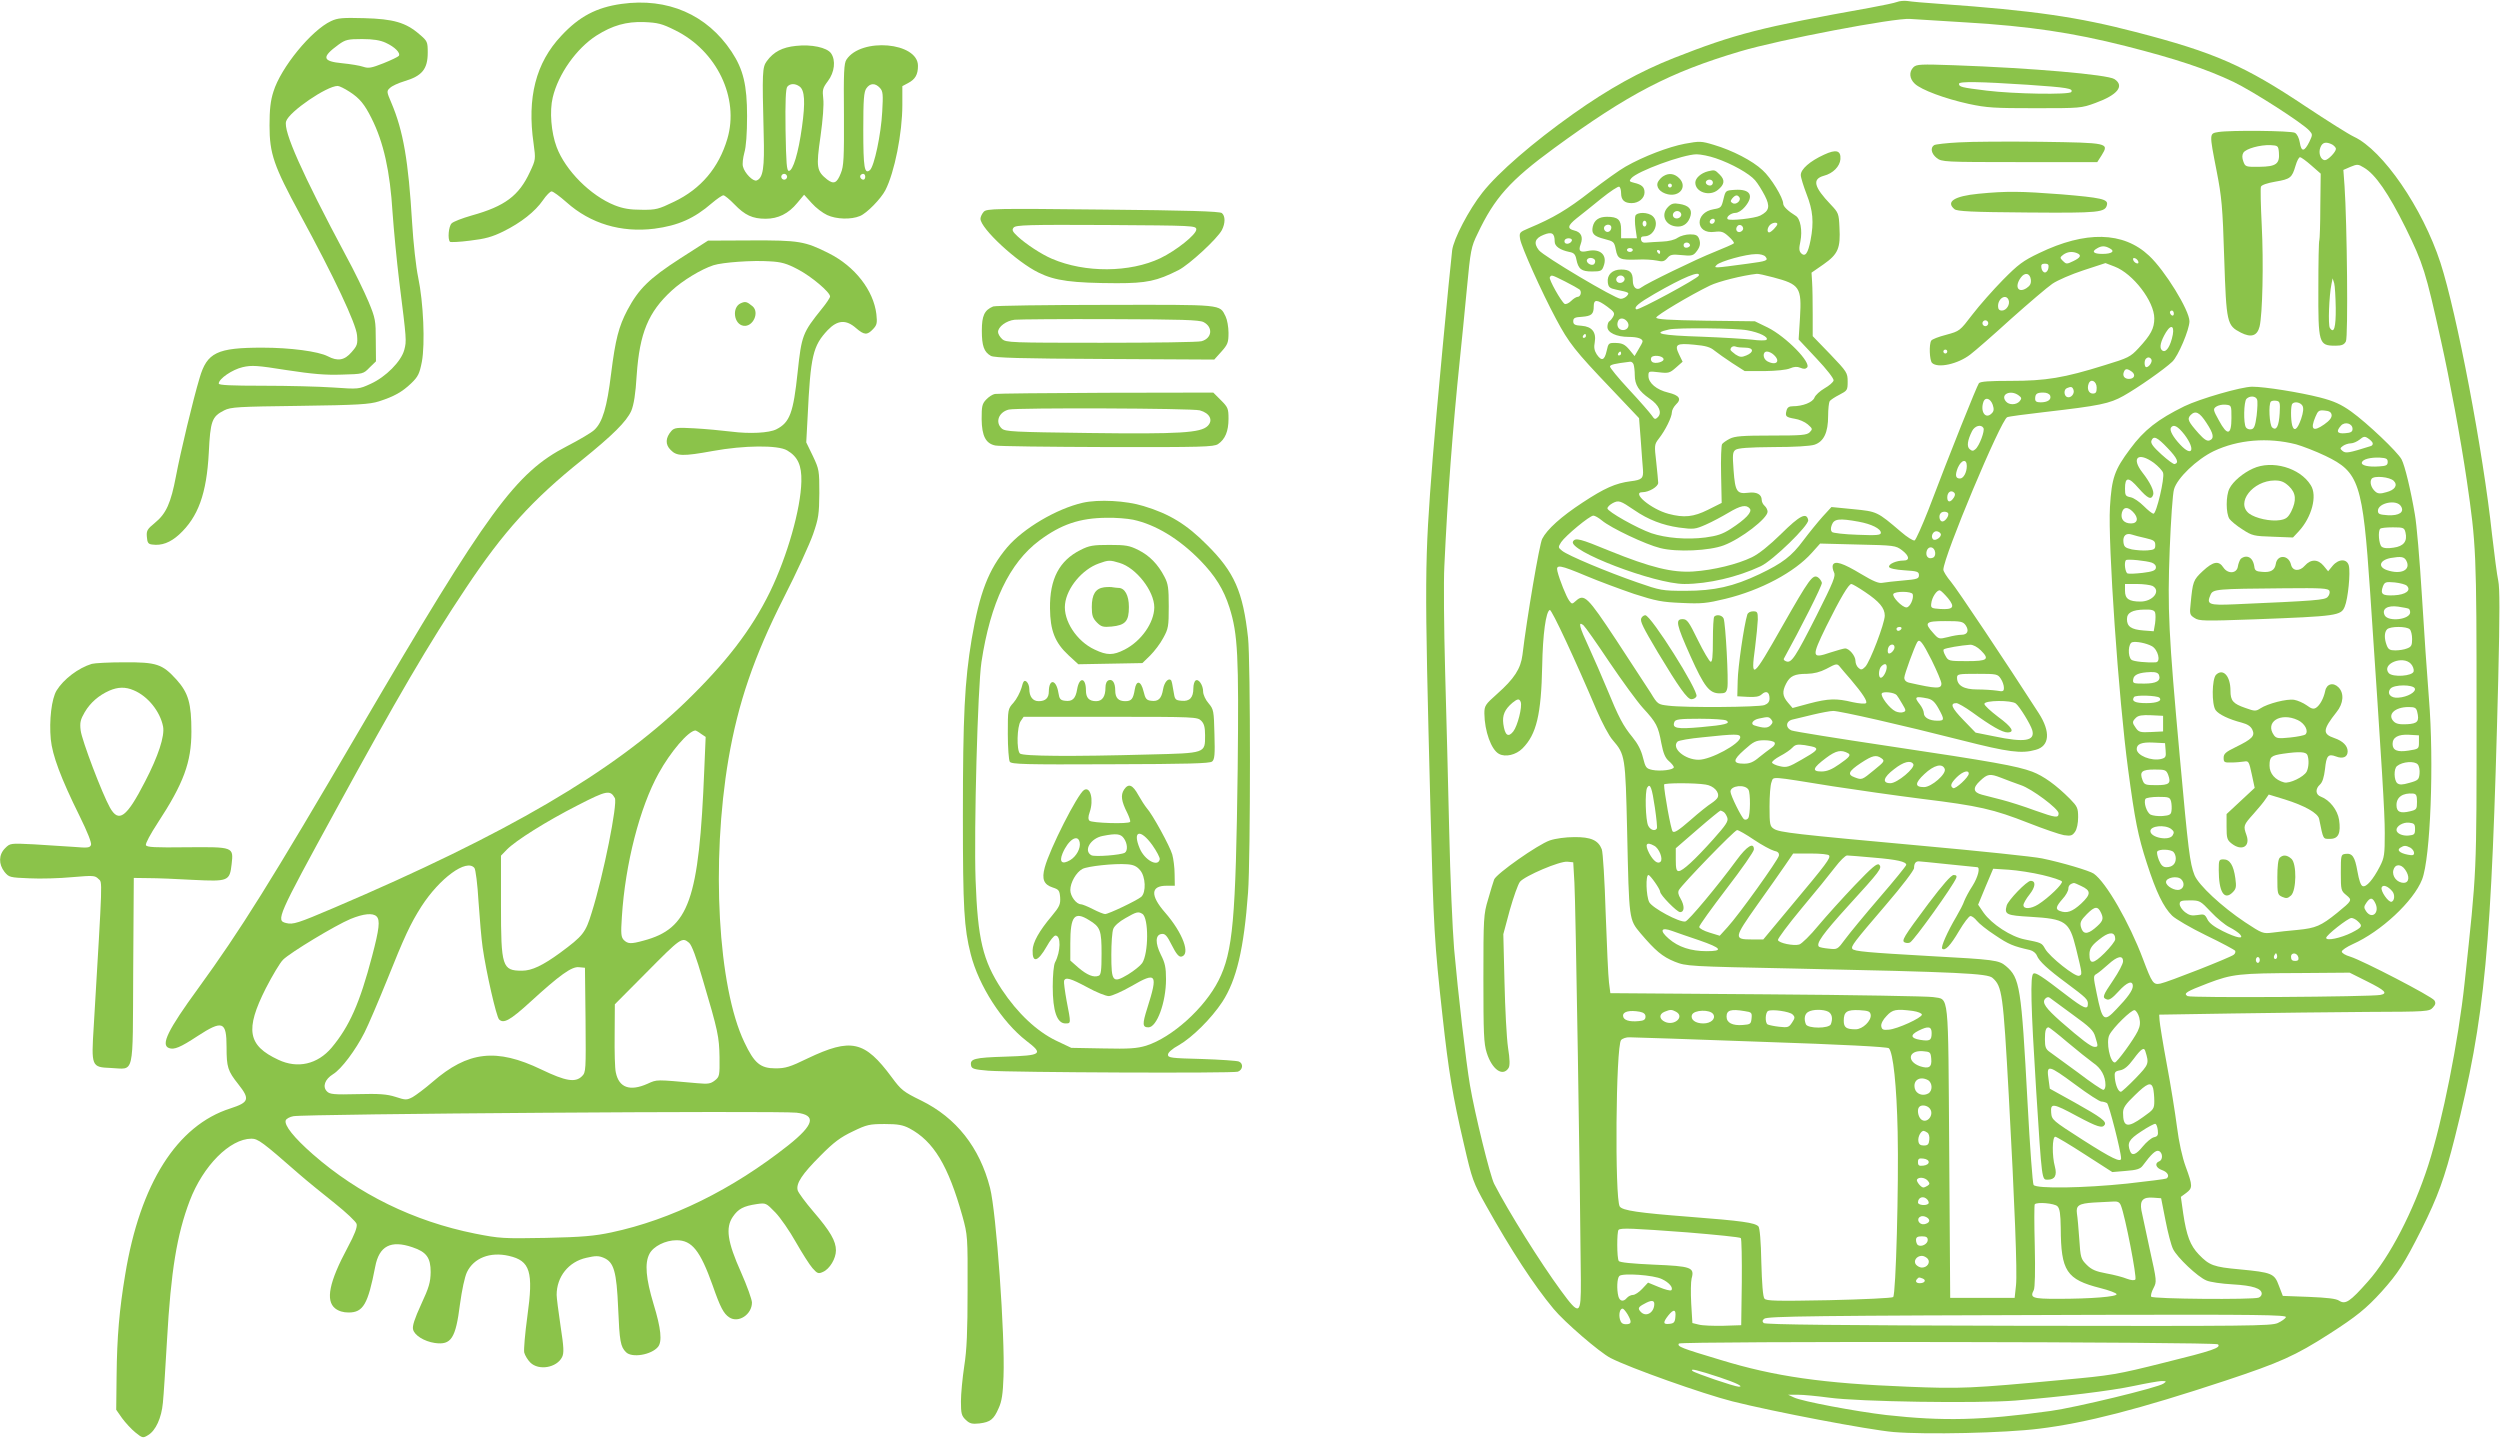 <?xml version="1.0" standalone="no"?>
<!DOCTYPE svg PUBLIC "-//W3C//DTD SVG 20010904//EN"
 "http://www.w3.org/TR/2001/REC-SVG-20010904/DTD/svg10.dtd">
<svg version="1.0" xmlns="http://www.w3.org/2000/svg"
 width="1280pt" height="736pt" viewBox="0 0 1280 736"
 preserveAspectRatio="xMidYMid meet">
<g transform="translate(0,736) scale(0.1,-0.1)"
fill="#8bc34a" stroke="none">
<path d="M9713 7350 c-12 -5 -75 -18 -140 -30 -559 -100 -690 -134 -1003 -257
-174 -69 -333 -157 -515 -286 -206 -146 -384 -300 -465 -403 -69 -87 -148
-238 -155 -296 -12 -98 -86 -886 -99 -1058 -43 -553 -43 -589 -12 -1805 16
-613 20 -679 62 -1060 31 -281 51 -404 109 -652 43 -186 47 -196 114 -316 127
-227 245 -408 345 -528 56 -68 236 -223 292 -252 99 -51 471 -183 624 -222
210 -53 698 -146 825 -157 167 -14 569 -5 745 17 238 29 512 100 954 246 280
93 357 127 533 240 137 88 188 129 267 216 85 95 115 142 204 318 84 169 118
262 171 472 156 621 187 956 222 2345 8 337 8 469 0 505 -6 26 -20 134 -32
238 -45 422 -180 1131 -264 1390 -92 281 -295 576 -443 645 -26 12 -137 82
-247 155 -313 209 -465 276 -870 381 -296 77 -521 110 -1000 144 -77 5 -153
12 -170 15 -16 2 -40 0 -52 -5z m357 -105 c317 -19 542 -52 814 -121 256 -65
412 -117 551 -183 98 -47 354 -211 389 -250 17 -19 17 -21 0 -57 -26 -52 -41
-53 -49 -4 -4 24 -14 44 -25 50 -20 11 -332 14 -392 4 -47 -8 -47 -4 -9 -199
26 -133 31 -184 39 -448 11 -333 14 -343 85 -380 53 -27 84 -17 96 31 15 61
21 324 11 520 -5 100 -7 189 -4 196 3 9 33 19 74 26 77 13 85 20 103 81 7 24
17 44 23 44 6 0 32 -19 58 -42 l48 -42 -2 -167 c0 -92 -3 -170 -5 -174 -3 -5
-5 -114 -5 -244 -1 -285 2 -296 87 -296 33 0 45 5 54 22 12 22 6 606 -7 796
l-6 82 37 16 c34 14 39 14 68 -4 59 -34 126 -132 214 -309 90 -184 102 -221
181 -578 44 -197 101 -503 132 -715 48 -330 50 -363 50 -1188 0 -844 2 -793
-61 -1382 -32 -301 -113 -707 -186 -935 -76 -236 -198 -472 -309 -596 -92
-104 -115 -119 -147 -99 -15 11 -61 16 -156 20 l-133 5 -20 52 c-23 63 -35 68
-202 84 -132 12 -154 20 -208 76 -44 46 -63 96 -80 210 l-12 85 27 20 c34 25
34 36 -2 134 -18 49 -35 126 -45 205 -9 70 -32 214 -52 320 -20 107 -36 208
-37 224 l-2 30 375 6 c206 3 517 7 691 8 305 1 317 2 335 22 14 15 16 24 8 37
-12 20 -369 205 -431 224 -24 7 -43 18 -43 26 0 7 25 24 56 38 144 64 311 219
355 331 43 109 62 601 35 928 -9 110 -25 347 -36 527 -11 180 -27 367 -36 415
-21 124 -51 249 -68 281 -20 38 -177 187 -258 245 -52 37 -87 53 -160 72 -102
26 -281 55 -347 55 -55 0 -269 -62 -347 -100 -136 -67 -206 -121 -278 -219
-80 -107 -94 -148 -103 -296 -11 -187 44 -979 93 -1345 35 -261 50 -338 96
-480 48 -149 85 -224 129 -268 17 -17 96 -63 174 -101 79 -38 146 -74 149 -79
3 -5 0 -15 -7 -20 -16 -14 -339 -141 -376 -148 -36 -7 -42 1 -89 126 -70 186
-189 393 -252 437 -22 15 -163 57 -265 78 -43 9 -321 38 -619 65 -648 59 -724
68 -753 86 -21 13 -23 22 -23 114 0 54 4 111 10 125 12 31 -16 32 315 -21 116
-18 320 -47 454 -64 294 -36 367 -53 548 -124 76 -30 158 -58 180 -62 35 -5
43 -3 57 17 10 14 16 44 16 75 0 47 -4 55 -42 94 -71 71 -135 117 -193 139
-78 29 -199 51 -735 131 -261 39 -485 75 -497 80 -33 14 -30 48 5 56 15 3 61
15 104 25 42 10 89 19 104 19 34 0 355 -73 661 -151 236 -60 303 -69 376 -48
71 19 77 92 15 188 -170 264 -417 634 -449 672 -22 26 -39 54 -39 62 0 65 295
769 327 781 9 4 94 15 189 26 286 33 334 43 406 83 73 41 209 136 250 175 30
28 88 165 88 207 0 56 -126 261 -207 336 -132 124 -325 128 -563 13 -82 -39
-107 -58 -185 -137 -50 -51 -120 -130 -156 -177 -65 -85 -65 -85 -134 -104
-39 -10 -73 -23 -77 -30 -12 -18 -9 -101 4 -114 29 -29 133 -6 196 43 24 18
118 100 208 182 91 81 187 163 212 180 26 18 98 49 159 69 l113 37 47 -18 c94
-36 203 -178 203 -265 0 -51 -17 -84 -81 -153 -41 -44 -52 -50 -174 -87 -208
-65 -300 -80 -478 -80 -111 0 -157 -3 -165 -12 -10 -13 -147 -354 -258 -647
-33 -84 -65 -155 -71 -158 -7 -3 -39 17 -70 44 -122 104 -122 104 -244 116
l-112 11 -45 -49 c-25 -28 -69 -82 -99 -122 -60 -81 -106 -116 -225 -173 -133
-63 -231 -85 -378 -85 -121 0 -129 2 -247 43 -153 53 -356 138 -385 162 -21
17 -21 18 -5 44 22 33 146 136 165 136 8 0 27 -11 44 -25 45 -38 224 -123 298
-141 85 -22 253 -14 326 14 88 33 224 138 224 172 0 10 -7 23 -15 30 -8 7 -15
20 -15 30 0 29 -26 43 -70 37 -57 -7 -66 6 -74 114 -6 82 -5 95 10 106 13 9
68 13 193 14 109 0 189 5 211 12 48 16 70 63 70 147 0 36 4 70 8 76 4 6 26 21
50 33 40 21 42 23 42 67 0 45 -3 50 -89 140 l-90 93 0 113 c0 62 -1 135 -3
163 l-3 49 62 43 c74 52 87 82 81 189 -3 70 -5 75 -44 116 -87 91 -97 131 -36
148 47 12 82 48 85 85 3 45 -22 52 -84 23 -72 -33 -119 -74 -119 -104 0 -13
14 -57 30 -99 32 -82 38 -142 20 -235 -13 -67 -27 -87 -48 -67 -11 12 -12 24
-4 61 11 55 0 117 -24 131 -39 24 -64 48 -64 62 0 30 -63 134 -106 172 -51 48
-154 101 -248 129 -66 20 -73 20 -150 6 -83 -16 -210 -64 -303 -117 -29 -16
-110 -74 -180 -128 -118 -92 -190 -135 -317 -188 -47 -20 -48 -22 -43 -55 7
-41 110 -271 184 -409 66 -124 97 -163 280 -355 l145 -153 9 -117 c5 -64 9
-131 11 -147 3 -44 -5 -52 -63 -59 -78 -10 -135 -36 -246 -109 -110 -72 -182
-137 -207 -186 -14 -26 -79 -408 -101 -594 -9 -71 -42 -122 -130 -200 -61 -54
-65 -61 -65 -100 1 -90 35 -186 75 -207 33 -18 87 -5 120 28 72 72 96 174 101
422 3 163 19 280 39 287 10 3 131 -257 240 -514 27 -62 63 -131 82 -152 64
-75 65 -81 74 -470 10 -455 9 -448 69 -520 76 -89 111 -119 175 -145 59 -23
66 -24 615 -35 844 -18 987 -25 1012 -48 49 -44 54 -77 83 -603 30 -551 44
-906 37 -970 l-7 -65 -165 0 -165 0 -5 746 c-6 841 1 779 -83 794 -23 4 -404
11 -847 14 l-805 6 -7 55 c-4 30 -11 190 -17 355 -5 165 -14 312 -20 327 -18
46 -56 63 -141 62 -43 0 -96 -7 -125 -17 -61 -21 -273 -170 -285 -200 -4 -12
-19 -58 -31 -102 -23 -76 -24 -94 -24 -405 0 -279 2 -333 17 -380 27 -86 82
-125 112 -78 7 12 7 42 -3 105 -7 48 -15 199 -18 334 l-6 246 33 123 c19 67
42 132 52 145 24 30 206 108 244 103 l29 -3 6 -105 c6 -88 30 -1585 33 -2035
1 -180 -6 -184 -102 -53 -105 143 -269 405 -342 547 -21 42 -99 358 -124 506
-20 117 -61 472 -81 697 -8 98 -20 368 -25 600 -5 233 -15 603 -21 823 -6 220
-8 461 -4 535 17 366 42 696 80 1065 8 77 24 236 35 353 19 201 22 218 55 285
87 184 166 273 393 439 379 277 591 388 952 495 196 59 795 173 870 166 25 -2
155 -10 290 -18z m1871 -625 c10 -6 19 -16 19 -22 0 -16 -41 -58 -56 -58 -22
0 -35 36 -24 64 10 28 29 32 61 16z m-273 -40 c5 -59 -14 -73 -99 -74 -71 -1
-73 0 -83 27 -7 19 -7 33 0 45 13 21 86 41 139 39 38 -2 40 -4 43 -37z m-2884
-30 c83 -28 173 -79 202 -113 14 -16 36 -52 50 -79 28 -55 23 -78 -24 -102
-27 -14 -157 -28 -166 -18 -11 10 17 32 39 32 14 0 34 13 49 31 48 57 28 92
-51 87 -48 -3 -48 -3 -59 -48 -10 -42 -13 -45 -49 -51 -100 -16 -96 -130 4
-116 34 4 45 1 72 -24 18 -16 30 -32 26 -35 -3 -4 -48 -23 -99 -44 -94 -37
-352 -163 -375 -182 -22 -18 -43 -1 -43 35 0 43 -15 57 -60 57 -45 0 -73 -27
-68 -66 3 -24 9 -30 43 -37 67 -14 69 -15 55 -32 -7 -8 -21 -15 -32 -15 -28 0
-395 218 -419 249 -28 36 -21 61 25 79 42 17 56 8 56 -35 0 -24 27 -43 75 -53
23 -4 31 -12 36 -38 10 -50 26 -62 80 -62 44 0 51 3 59 26 22 57 -15 93 -81
79 -40 -9 -49 0 -36 35 14 37 2 62 -33 70 -37 9 -34 25 12 62 24 19 81 64 126
101 46 37 88 65 93 61 5 -3 9 -18 9 -33 0 -35 17 -51 54 -51 36 0 66 25 66 55
0 27 -14 40 -53 49 -25 6 -27 9 -15 23 29 36 264 122 334 123 22 0 66 -9 98
-20z m122 -201 c10 -16 -18 -40 -35 -29 -12 7 -12 11 -2 24 16 19 27 20 37 5z
m-126 -117 c0 -13 -12 -22 -22 -16 -10 6 -1 24 13 24 5 0 9 -4 9 -8z m320 -19
c0 -10 -32 -43 -42 -43 -12 0 -10 24 4 38 13 13 38 16 38 5z m-175 -24 c0 -7
-8 -15 -17 -17 -18 -3 -25 18 -11 32 10 10 28 1 28 -15z m-877 -61 c-7 -19
-38 -22 -38 -4 0 10 9 16 21 16 12 0 19 -5 17 -12z m2753 -39 c30 -15 13 -29
-37 -29 -46 0 -57 12 -26 29 22 13 39 13 63 0z m-167 -25 c25 -10 19 -23 -19
-41 -33 -16 -36 -16 -53 1 -16 16 -16 18 2 32 21 15 45 18 70 8z m-1595 -18
c16 -20 7 -23 -90 -36 -179 -24 -176 -24 -159 -6 18 18 149 55 201 55 20 1 42
-5 48 -13z m-873 -17 c3 -6 1 -16 -4 -21 -13 -13 -45 8 -36 23 7 12 31 11 40
-2z m2782 -8 c3 -8 -1 -12 -9 -9 -7 2 -15 10 -17 17 -3 8 1 12 9 9 7 -2 15
-10 17 -17z m-460 -33 c-2 -13 -10 -23 -18 -23 -8 0 -16 10 -18 23 -3 17 2 22
18 22 16 0 21 -5 18 -22z m-1790 -39 c-5 -15 -309 -179 -320 -173 -15 10 11
32 94 80 146 84 235 121 226 93z m381 -9 c136 -36 146 -51 137 -206 l-7 -112
91 -97 c54 -57 90 -104 88 -113 -2 -9 -23 -27 -46 -40 -24 -14 -47 -35 -52
-48 -9 -24 -60 -44 -111 -44 -19 0 -28 -6 -32 -22 -8 -30 -3 -34 42 -42 22 -3
52 -16 67 -29 25 -22 25 -24 10 -40 -15 -15 -42 -17 -197 -17 -147 0 -186 -3
-212 -16 -18 -9 -36 -22 -40 -28 -4 -6 -7 -76 -5 -156 l3 -145 -70 -35 c-74
-37 -123 -42 -202 -21 -90 24 -193 111 -133 111 32 0 80 28 80 48 0 9 -5 57
-10 106 -10 86 -10 90 13 120 34 43 67 111 67 135 0 11 10 29 21 40 30 28 18
47 -40 61 -59 14 -101 49 -101 85 0 25 1 25 53 19 50 -6 56 -4 88 24 l34 30
-18 37 c-25 52 -14 59 78 50 57 -5 82 -12 103 -30 15 -12 56 -41 91 -64 l64
-41 101 0 c60 1 113 6 131 14 21 9 36 10 53 3 16 -7 26 -7 34 1 24 24 -107
158 -201 205 l-66 32 -252 3 c-191 3 -253 7 -253 16 0 11 172 114 275 164 43
21 167 52 240 60 6 1 43 -7 84 -18z m1319 -12 c2 -20 -4 -31 -22 -43 -43 -28
-63 7 -30 53 21 30 48 24 52 -10z m-2385 -9 c34 -17 67 -36 74 -41 13 -11 6
-38 -10 -38 -6 0 -21 -9 -33 -21 -12 -12 -27 -18 -33 -15 -18 12 -82 126 -76
136 8 14 8 14 78 -21z m303 20 c9 -15 -11 -33 -30 -26 -9 4 -13 13 -10 22 7
17 30 20 40 4z m3643 -156 c1 -100 -9 -134 -30 -102 -10 14 -4 166 8 224 l6
30 8 -25 c4 -14 7 -71 8 -127z m-1675 41 c9 -22 -11 -54 -34 -54 -14 0 -20 7
-20 23 0 40 41 64 54 31z m-2055 -34 c35 -26 40 -33 31 -50 -5 -10 -15 -22
-20 -25 -6 -3 -10 -17 -10 -29 0 -29 46 -51 110 -51 44 0 70 -9 70 -23 0 -4
-9 -22 -21 -41 l-20 -34 -27 33 c-22 26 -36 33 -67 34 -39 1 -40 0 -49 -41
-11 -49 -26 -54 -51 -17 -12 19 -15 36 -10 61 9 52 -14 81 -67 85 -35 2 -43 7
-43 23 0 17 8 21 45 23 49 4 60 13 60 55 0 35 17 35 69 -3z m2901 -36 c0 -8
-4 -12 -10 -9 -5 3 -10 10 -10 16 0 5 5 9 10 9 6 0 10 -7 10 -16z m-2800 -39
c17 -20 5 -45 -20 -45 -23 0 -35 22 -26 45 7 19 30 19 46 0z m1850 -10 c0 -8
-7 -15 -15 -15 -8 0 -15 7 -15 15 0 8 7 15 15 15 8 0 15 -7 15 -15z m940 -79
c-14 -52 -35 -75 -52 -58 -13 13 -5 46 22 91 30 48 47 28 30 -33z m-2174 43
c63 -11 112 -36 98 -49 -5 -4 -38 -4 -74 1 -36 4 -150 11 -255 15 -215 7 -260
17 -170 37 42 10 344 7 401 -4z m-826 -29 c0 -5 -5 -10 -11 -10 -5 0 -7 5 -4
10 3 6 8 10 11 10 2 0 4 -4 4 -10z m816 -60 c43 0 46 -23 5 -40 -24 -10 -33
-9 -55 5 -14 10 -26 21 -26 24 0 14 14 22 28 16 7 -3 29 -5 48 -5z m1034 -20
c0 -5 -4 -10 -10 -10 -5 0 -10 5 -10 10 0 6 5 10 10 10 6 0 10 -4 10 -10z
m-1670 -10 c0 -5 -5 -10 -11 -10 -5 0 -7 5 -4 10 3 6 8 10 11 10 2 0 4 -4 4
-10z m782 -7 c36 -33 13 -57 -33 -33 -24 13 -26 50 -2 50 9 0 25 -7 35 -17z
m-565 -20 c6 -16 -45 -29 -59 -15 -6 6 -7 15 -3 22 9 14 57 9 62 -7z m2498 -3
c7 -12 -12 -40 -26 -40 -10 0 -12 34 -2 43 9 10 21 9 28 -3z m-2651 -26 c3 -9
6 -33 6 -55 0 -49 21 -82 76 -120 49 -33 65 -72 42 -95 -13 -13 -17 -12 -31 9
-9 13 -61 73 -117 133 -55 59 -99 113 -97 118 3 9 21 14 103 24 7 1 15 -5 18
-14z m2551 -37 c21 -16 13 -37 -15 -37 -22 0 -34 15 -26 35 7 19 17 19 41 2z
m-180 -82 c0 -23 -4 -30 -20 -30 -21 0 -31 25 -21 51 11 28 41 12 41 -21z
m-119 -10 c8 -20 -13 -45 -32 -38 -17 6 -19 39 -1 46 21 9 27 7 33 -8z m-281
-29 c16 -12 17 -16 6 -30 -17 -20 -55 -21 -71 -1 -30 36 24 61 65 31z m162 -2
c7 -20 -13 -34 -49 -34 -21 0 -28 5 -28 18 0 26 9 32 42 32 17 0 31 -6 35 -16z
m1059 -19 c4 -9 2 -46 -2 -83 -7 -53 -13 -68 -28 -70 -10 -2 -22 2 -27 10 -13
20 -11 132 3 146 17 17 47 15 54 -3z m-1353 -28 c7 -22 6 -33 -6 -44 -32 -32
-60 11 -41 62 10 24 36 14 47 -18z m1469 -42 c-4 -68 -17 -92 -38 -74 -15 12
-20 120 -7 133 4 4 16 6 28 4 18 -3 20 -9 17 -63z m117 37 c6 -12 4 -33 -7
-66 -19 -55 -36 -68 -46 -34 -8 31 -8 103 1 111 12 13 42 7 52 -11z m-364 -62
c0 -89 -21 -93 -64 -13 -30 54 -31 59 -14 71 10 7 32 12 48 10 30 -3 30 -3 30
-68z m513 15 c1 -14 -11 -29 -38 -48 -57 -40 -73 -27 -45 39 13 31 18 35 47
32 24 -2 34 -8 36 -23z m-641 -40 c37 -56 41 -80 16 -90 -13 -5 -28 5 -56 36
-54 61 -60 74 -41 94 25 25 46 14 81 -40z m748 -31 c0 -15 -9 -20 -37 -22 -42
-4 -49 9 -22 39 20 22 59 11 59 -17z m-1890 5 c9 -13 -21 -93 -41 -109 -11
-10 -17 -10 -29 0 -16 13 -12 45 12 93 14 27 46 36 58 16z m1030 -35 c57 -76
40 -117 -22 -51 -37 39 -56 74 -48 87 13 20 35 9 70 -36z m963 -42 c2 -7 -2
-14 -10 -16 -114 -36 -128 -38 -144 -25 -14 12 -14 14 2 26 10 7 28 13 40 13
12 0 32 9 45 19 20 17 27 18 43 7 11 -7 22 -18 24 -24z m-1049 -27 c49 -51 59
-75 35 -81 -5 -2 -35 20 -67 49 -43 39 -56 57 -52 70 11 28 29 20 84 -38z
m657 20 c32 -9 100 -35 150 -59 173 -83 191 -137 229 -696 62 -922 75 -1128
75 -1235 0 -110 -2 -126 -25 -171 -35 -68 -70 -108 -88 -101 -10 3 -19 31 -27
76 -13 75 -26 94 -62 89 -22 -3 -23 -6 -23 -96 0 -89 1 -93 28 -115 32 -26 30
-28 -47 -91 -83 -67 -110 -78 -201 -87 -44 -4 -102 -10 -130 -14 -49 -6 -52
-5 -140 53 -120 80 -238 190 -259 241 -24 60 -32 128 -75 601 -58 637 -64 759
-52 1070 6 146 15 283 22 305 16 57 116 153 203 195 124 59 277 72 422 35z
m-728 -95 c22 -17 44 -40 47 -51 9 -26 -34 -209 -49 -209 -7 0 -29 18 -50 39
-21 21 -51 42 -67 45 -26 5 -29 9 -29 45 0 60 18 61 69 2 48 -54 65 -62 75
-35 7 18 -15 64 -55 115 -59 76 -21 107 59 49z m1197 5 c0 -17 -8 -21 -44 -23
-55 -4 -94 5 -88 21 5 16 44 26 92 24 33 -2 40 -6 40 -22z m-2155 -21 c0 -33
-17 -64 -35 -64 -23 0 -26 17 -11 55 18 41 46 48 46 9z m2186 -76 c22 -22 6
-47 -38 -58 -30 -9 -43 -8 -55 2 -23 19 -32 51 -20 67 14 17 93 9 113 -11z
m-2252 -85 c-17 -27 -34 -27 -34 0 0 27 19 40 35 25 6 -5 6 -14 -1 -25z
m-1636 -65 c71 -49 145 -77 228 -89 76 -10 83 -9 138 15 32 14 84 42 116 61
62 37 91 43 109 21 14 -17 -21 -54 -98 -104 -42 -27 -70 -36 -130 -44 -94 -12
-202 -3 -276 22 -72 25 -225 111 -225 127 0 7 12 19 27 27 31 16 39 13 111
-36z m3925 20 c19 -30 -9 -49 -67 -46 -43 3 -51 6 -51 23 0 40 96 60 118 23z
m-1373 -28 c31 -31 26 -60 -9 -60 -36 0 -55 22 -47 55 8 30 29 32 56 5z m-947
-6 c10 -10 -12 -44 -28 -44 -15 0 -21 31 -8 43 8 9 28 9 36 1z m-457 -45 c66
-12 114 -36 114 -57 0 -12 -21 -14 -120 -10 -66 2 -125 9 -130 14 -7 7 -8 19
-1 37 12 31 38 34 137 16z m2800 -55 c11 -45 -9 -71 -61 -78 -31 -5 -51 -3
-61 5 -14 12 -20 80 -7 92 3 4 32 7 64 7 55 0 59 -2 65 -26z m-2380 -6 c9 -15
-27 -41 -39 -29 -13 13 -1 41 17 41 8 0 18 -5 22 -12z m1049 -23 c43 -10 50
-15 50 -36 0 -21 -5 -24 -40 -27 -22 -2 -58 1 -80 5 -34 8 -40 13 -43 37 -4
33 14 49 43 39 11 -4 43 -12 70 -18z m-1247 -62 c38 -29 42 -53 8 -53 -37 0
-78 -18 -74 -33 3 -7 32 -14 79 -17 66 -4 74 -7 74 -25 0 -18 -9 -21 -80 -27
-44 -4 -92 -9 -107 -12 -19 -4 -47 8 -109 45 -93 56 -135 70 -145 46 -3 -8 0
-25 6 -37 10 -18 -2 -48 -90 -223 -108 -213 -128 -244 -155 -233 -9 3 -14 9
-12 13 84 152 198 377 195 389 -2 9 -11 22 -20 28 -27 17 -44 -7 -183 -251
-153 -270 -162 -277 -139 -108 7 55 13 119 14 143 0 38 -2 42 -24 42 -15 0
-27 -7 -30 -17 -17 -55 -48 -270 -49 -338 l-2 -80 54 -3 c39 -2 58 1 71 13 23
21 40 12 40 -21 0 -17 -8 -27 -26 -34 -28 -11 -408 -14 -492 -3 -53 6 -55 7
-90 65 -21 32 -100 154 -177 271 -148 224 -164 239 -207 200 -19 -17 -20 -17
-34 2 -14 19 -49 105 -60 150 -9 37 12 33 148 -24 64 -27 175 -68 245 -92 112
-36 143 -42 243 -46 101 -5 129 -2 224 21 181 44 354 136 443 236 l42 47 193
-5 c186 -4 194 -5 226 -29z m170 -11 c2 -13 -3 -25 -13 -28 -23 -9 -38 10 -30
36 9 27 39 22 43 -8z m2412 -42 c26 -48 -26 -74 -99 -49 -48 17 -37 51 19 62
53 9 69 7 80 -13z m-1302 -11 c15 -6 22 -16 20 -27 -2 -13 -18 -19 -67 -25
-36 -4 -70 -6 -78 -3 -12 5 -19 57 -8 68 7 7 105 -3 133 -13z m1305 -118 c24
-24 -6 -46 -65 -49 -61 -3 -72 6 -57 47 9 21 14 23 60 19 27 -3 55 -10 62 -17z
m-2774 -32 c73 -49 101 -82 101 -121 0 -39 -76 -238 -100 -262 -16 -16 -22
-17 -34 -6 -9 7 -16 23 -16 36 0 26 -32 64 -53 64 -7 0 -41 -10 -76 -21 -96
-33 -97 -23 -21 133 72 145 115 218 129 218 5 0 36 -18 70 -41z m1472 31 c45
-25 2 -80 -62 -80 -59 0 -79 14 -79 55 l0 35 61 0 c33 0 69 -5 80 -10z m-1047
-63 c37 -46 27 -59 -40 -55 -45 3 -49 5 -46 28 3 32 30 72 45 67 6 -2 24 -20
41 -40z m-181 21 c7 -22 -14 -68 -32 -68 -22 0 -75 55 -67 69 10 15 93 14 99
-1z m2540 -75 c4 -2 7 -11 7 -18 0 -37 -111 -50 -130 -16 -17 33 13 53 69 45
25 -4 49 -8 54 -11z m-1299 -19 c3 -8 3 -34 0 -56 l-7 -40 -53 4 c-62 5 -84
20 -84 58 0 33 27 48 91 49 34 1 49 -3 53 -15z m-970 -65 c19 -28 10 -49 -21
-49 -13 0 -45 -5 -70 -12 -45 -11 -47 -11 -75 21 -48 53 -40 61 61 61 80 0 91
-2 105 -21z m-1824 -189 c65 -96 142 -202 172 -235 69 -75 78 -93 94 -180 10
-52 20 -76 39 -92 14 -12 25 -26 25 -31 0 -14 -69 -22 -110 -14 -32 7 -35 12
-48 63 -9 38 -27 72 -54 105 -47 57 -70 100 -131 249 -25 61 -66 154 -91 209
-50 107 -58 138 -29 115 9 -8 69 -93 133 -189z m1495 170 c-3 -5 -10 -10 -16
-10 -5 0 -9 5 -9 10 0 6 7 10 16 10 8 0 12 -4 9 -10z m2603 -2 c7 -7 12 -29
12 -50 0 -32 -4 -40 -26 -48 -14 -6 -41 -10 -60 -10 -28 0 -36 5 -44 26 -13
34 -13 67 2 82 16 16 100 16 116 0z m-2448 -158 c27 -55 50 -109 50 -120 0
-28 -25 -27 -167 5 -14 3 -23 13 -23 25 0 17 52 158 66 182 12 20 27 1 74 -92z
m1127 72 c32 -17 48 -81 21 -83 -44 -3 -115 4 -125 13 -20 17 -17 86 5 90 21
5 71 -5 99 -20z m-1317 -6 c0 -16 -24 -39 -32 -30 -3 3 -4 14 -1 25 6 22 33
26 33 5z m442 -16 c46 -46 35 -55 -72 -55 -92 0 -95 1 -109 27 -9 15 -13 30
-9 33 7 7 91 21 136 24 14 0 36 -11 54 -29z m2202 -69 c10 -11 16 -28 14 -38
-4 -25 -108 -32 -128 -9 -38 47 73 92 114 47z m-2922 -17 c7 -9 31 -37 53 -62
61 -72 88 -113 79 -122 -5 -5 -36 -2 -69 5 -83 20 -123 19 -222 -7 l-85 -23
-24 28 c-28 33 -30 56 -9 97 20 39 43 50 107 50 36 1 67 9 98 25 54 29 56 29
72 9z m238 0 c0 -21 -18 -54 -30 -54 -14 0 -12 44 2 58 17 17 28 15 28 -4z
m1394 -40 c11 -30 -13 -44 -76 -44 -56 0 -59 1 -56 22 3 24 30 35 89 37 26 1
39 -4 43 -15z m-810 -19 c9 -13 16 -34 16 -46 0 -19 -4 -21 -37 -15 -21 3 -66
6 -100 6 -68 0 -103 20 -103 60 0 19 7 20 104 20 99 0 104 -1 120 -25z m2120
-50 c7 -18 -38 -44 -84 -47 -39 -4 -61 21 -41 46 18 22 116 22 125 1z m-2653
-34 c3 -3 16 -23 28 -44 20 -33 21 -38 6 -43 -9 -4 -27 -2 -40 4 -30 14 -79
78 -70 92 7 11 64 5 76 -9z m1345 -13 c16 -16 -12 -28 -66 -28 -58 0 -78 9
-64 31 7 12 118 8 130 -3z m-1187 -4 c23 -5 37 -17 56 -51 32 -58 31 -63 -6
-63 -40 0 -69 16 -69 39 0 10 -9 30 -20 44 -31 39 -26 44 39 31z m-2083 -18
c9 -24 -16 -123 -38 -151 -26 -33 -43 -20 -51 38 -6 45 7 75 47 109 26 21 35
22 42 4z m2535 -8 c20 -16 75 -106 84 -136 16 -56 -38 -65 -195 -32 l-95 19
-63 65 c-60 62 -70 86 -35 86 8 0 45 -21 81 -47 96 -70 154 -103 180 -103 40
0 24 27 -48 80 -38 29 -70 58 -70 66 0 19 139 20 161 2z m2055 -42 c12 -49 3
-61 -52 -64 -38 -2 -56 2 -68 14 -35 35 5 74 76 74 32 0 39 -4 44 -24z m-1301
-61 l0 -40 -62 -3 c-54 -3 -63 0 -77 20 -20 28 -20 33 0 53 12 12 32 15 78 13
l61 -3 0 -40z m-2006 21 c9 -11 8 -18 -4 -30 -15 -15 -36 -15 -83 0 -22 7 -7
29 24 35 46 10 51 10 63 -5z m-230 -5 c24 -15 -6 -23 -130 -34 -124 -11 -149
-6 -136 27 5 13 27 16 129 16 68 0 129 -4 137 -9z m71 -86 c0 -33 -151 -115
-213 -115 -71 0 -141 60 -108 93 6 6 63 16 128 22 169 18 193 18 193 0z m3475
-25 c0 -34 -1 -35 -53 -43 -57 -9 -82 1 -82 34 0 34 29 50 84 47 l51 -3 0 -35z
m-3299 -2 c4 -7 -2 -18 -16 -27 -13 -9 -42 -31 -63 -48 -29 -25 -49 -33 -77
-33 -60 0 -59 18 1 71 48 43 59 48 101 49 26 0 50 -5 54 -12z m2002 -40 c3
-33 0 -38 -23 -44 -50 -12 -125 18 -125 51 0 26 26 36 85 33 l60 -3 3 -37z
m-1795 15 c16 -10 4 -21 -68 -62 -67 -39 -78 -42 -112 -34 -20 4 -38 13 -40
18 -2 6 17 21 41 34 25 13 53 32 63 43 15 16 25 18 63 13 25 -4 48 -9 53 -12z
m170 -30 c15 -9 5 -21 -46 -56 -38 -27 -64 -37 -91 -37 -51 0 -45 18 23 69 52
39 78 44 114 24z m171 -26 c17 -13 14 -17 -39 -60 -62 -51 -62 -51 -99 -37
-39 14 -32 31 31 73 61 40 79 44 107 24z m162 -29 c12 -19 -82 -98 -117 -98
-44 0 -37 30 19 72 48 38 85 47 98 26z m2583 -2 c7 -8 11 -29 9 -48 -3 -29 -7
-34 -51 -46 -38 -11 -51 -11 -63 -2 -17 15 -19 74 -1 88 28 23 90 27 106 8z
m-2422 -23 c10 -25 -68 -93 -106 -93 -48 0 -48 20 2 67 49 46 92 57 104 26z
m1144 -30 c16 -44 6 -53 -61 -53 -55 0 -61 2 -70 25 -17 44 -4 55 61 55 55 0
60 -2 70 -27z m-1021 6 c0 -18 -68 -81 -80 -74 -17 10 -12 25 19 56 30 29 61
39 61 18z m267 -59 c55 -18 193 -121 193 -144 0 -25 -13 -24 -120 14 -59 22
-136 46 -171 55 -35 9 -81 21 -101 26 -46 12 -49 35 -10 71 38 36 50 38 107
16 28 -11 73 -28 102 -38z m-1614 3 c41 -6 72 -39 62 -65 -3 -8 -18 -21 -33
-31 -15 -9 -63 -47 -107 -86 -61 -53 -83 -67 -91 -58 -9 9 -44 203 -44 240 0
9 160 9 213 0z m-260 -118 c8 -55 13 -103 10 -107 -9 -15 -33 -8 -44 14 -14
26 -18 177 -5 196 15 24 24 -1 39 -103z m479 92 c11 -17 10 -129 -1 -146 -5
-7 -14 -10 -21 -6 -13 8 -70 123 -70 142 0 31 74 39 92 10z m3423 -62 c0 -38
-2 -41 -36 -49 -50 -12 -69 -3 -69 32 0 41 32 63 85 59 16 -2 20 -9 20 -42z
m-1259 1 c3 -13 4 -35 2 -47 -2 -20 -10 -24 -45 -27 -23 -2 -51 2 -62 7 -20
11 -37 63 -26 81 3 5 33 10 65 10 55 0 60 -2 66 -24z m-2290 -54 c6 -4 14 -17
18 -29 6 -18 -8 -38 -72 -110 -95 -106 -157 -163 -177 -163 -12 0 -15 13 -15
59 l0 58 112 97 c61 53 114 96 117 96 3 0 11 -4 17 -8z m3539 -87 c0 -27 -4
-30 -33 -33 -32 -3 -62 11 -62 29 0 20 34 40 64 37 27 -3 31 -7 31 -33z
m-1249 1 c15 -12 17 -18 8 -33 -18 -30 -114 -12 -114 22 0 27 74 34 106 11z
m-2135 -56 c40 -27 87 -52 102 -56 20 -4 27 -11 25 -25 -4 -22 -205 -303 -263
-366 l-40 -44 -52 16 c-30 9 -53 22 -53 29 0 8 63 95 140 196 77 100 140 190
140 201 0 39 -36 17 -88 -54 -96 -131 -247 -312 -263 -315 -30 -6 -169 69
-185 99 -16 32 -19 139 -4 139 9 0 60 -72 60 -86 0 -16 86 -104 102 -104 23 0
24 32 2 70 -11 18 -14 32 -8 43 17 30 285 307 298 307 7 0 46 -22 87 -50z
m-512 -30 c26 -13 47 -68 33 -82 -14 -14 -37 4 -58 43 -24 47 -15 61 25 39z
m3872 -10 c10 -6 19 -18 19 -27 0 -12 -7 -14 -32 -9 -42 8 -58 24 -38 36 19
12 27 12 51 0z m-1213 -22 c7 -7 12 -21 12 -33 0 -28 -18 -45 -48 -45 -17 0
-27 9 -38 35 -8 20 -12 40 -9 45 9 14 69 12 83 -2z m-1763 -18 c8 -13 -12 -41
-193 -257 l-144 -173 -58 0 c-94 0 -93 7 25 174 58 81 123 174 145 206 l41 60
89 0 c51 0 92 -4 95 -10z m228 -11 c121 -10 167 -21 167 -37 0 -5 -61 -80
-137 -168 -75 -87 -154 -183 -176 -213 -39 -53 -40 -53 -84 -48 -24 2 -47 7
-50 10 -16 16 20 66 148 207 167 183 177 196 160 213 -10 9 -37 -14 -124 -105
-62 -65 -146 -158 -187 -207 -41 -50 -85 -93 -98 -97 -29 -8 -104 7 -109 23
-2 6 52 79 121 162 69 82 146 177 171 210 26 34 53 61 62 61 8 0 70 -5 136
-11z m382 -34 c77 -8 143 -15 148 -15 17 0 5 -50 -24 -96 -18 -27 -36 -62 -42
-77 -5 -16 -24 -52 -41 -81 -45 -76 -80 -155 -72 -163 14 -14 42 15 86 90 25
42 51 77 59 77 7 0 22 -11 32 -24 11 -14 53 -48 95 -75 68 -46 92 -56 177 -75
16 -4 31 -16 36 -29 11 -28 56 -70 151 -140 102 -76 110 -84 110 -107 0 -32
-20 -24 -110 45 -126 97 -158 118 -169 110 -17 -10 -13 -165 14 -595 30 -472
29 -460 59 -460 37 0 49 22 37 67 -15 54 -14 153 2 153 6 0 75 -41 152 -91
l140 -90 70 6 c54 4 73 10 85 26 45 61 68 82 83 76 21 -8 22 -46 2 -53 -25
-10 -17 -34 15 -45 29 -10 40 -32 22 -43 -5 -3 -95 -14 -201 -26 -221 -23
-463 -27 -479 -7 -5 6 -19 197 -31 422 -32 595 -39 638 -111 699 -36 30 -57
33 -390 51 -315 18 -388 24 -396 37 -8 13 8 34 170 223 85 99 146 179 146 191
0 23 8 34 24 34 6 0 74 -7 151 -15z m2339 -27 c25 -35 21 -68 -7 -68 -34 0
-61 33 -53 65 8 32 39 33 60 3z m-1857 -28 c51 -12 96 -27 100 -33 7 -11 -68
-84 -122 -118 -37 -23 -75 -25 -75 -3 0 8 14 33 31 54 31 39 34 70 6 70 -20 0
-116 -100 -123 -127 -12 -45 -2 -50 122 -57 180 -11 199 -23 233 -161 33 -135
33 -135 16 -141 -19 -8 -151 97 -174 138 -17 31 -19 31 -104 48 -71 14 -169
78 -211 137 l-28 41 38 92 39 92 80 -5 c44 -3 122 -15 172 -27z m711 -22 c19
-19 14 -46 -8 -53 -24 -8 -70 18 -70 39 0 23 58 34 78 14z m-513 -34 c52 -24
52 -42 0 -91 -45 -41 -73 -51 -109 -37 -23 9 -20 22 14 61 17 18 30 42 30 53
0 15 9 25 28 29 2 1 19 -6 37 -15z m1594 -28 c14 -17 11 -48 -4 -53 -16 -5
-58 56 -51 73 6 17 33 7 55 -20z m-89 -57 c27 -50 -15 -90 -46 -44 -12 18 -11
24 2 43 19 27 30 28 44 1z m-840 -48 c30 -32 73 -68 96 -79 22 -11 46 -28 53
-36 22 -26 -16 -19 -89 17 -44 22 -69 41 -78 60 -13 26 -17 28 -51 22 -29 -5
-43 -1 -64 15 -15 12 -27 30 -27 41 0 16 7 19 52 19 51 0 54 -2 108 -59z
m-562 -6 c14 -31 9 -43 -34 -79 -39 -32 -60 -29 -70 9 -5 22 0 34 31 65 41 41
56 42 73 5z m1314 -42 c26 -24 23 -30 -31 -58 -56 -28 -131 -44 -131 -27 0 14
111 101 129 102 8 0 23 -7 33 -17z m-3373 -97 c116 -40 127 -56 39 -56 -80 0
-145 21 -194 64 -49 42 -40 61 19 39 23 -8 84 -30 136 -47z m2131 5 c0 -9 -25
-41 -55 -71 -58 -57 -77 -59 -77 -6 0 31 14 50 66 88 41 29 66 25 66 -11z
m826 -98 c-10 -10 -19 5 -10 18 6 11 8 11 12 0 2 -7 1 -15 -2 -18z m112 4 c2
-12 -3 -17 -17 -17 -15 0 -21 6 -21 21 0 25 33 22 38 -4z m-898 -19 c0 -13
-23 -56 -50 -96 -55 -81 -58 -90 -33 -99 12 -5 29 7 59 40 44 49 74 60 74 28
0 -21 -26 -58 -84 -118 -64 -68 -72 -61 -101 81 -18 87 -18 90 0 100 10 6 37
28 59 48 47 43 76 49 76 16z m700 7 c0 -8 -4 -15 -10 -15 -5 0 -10 7 -10 15 0
8 5 15 10 15 6 0 10 -7 10 -15z m550 -110 c92 -46 107 -61 68 -69 -49 -10
-973 -16 -988 -6 -22 14 -7 23 105 66 124 47 158 51 473 52 l252 2 90 -45z
m-1509 -169 c90 -65 108 -82 117 -115 15 -49 15 -51 -4 -51 -18 0 -64 35 -172
129 -78 69 -98 97 -81 117 7 8 16 11 23 6 6 -5 59 -43 117 -86z m-2186 -11 c0
-15 -8 -21 -34 -23 -50 -5 -81 5 -81 28 0 21 34 29 85 20 21 -4 30 -12 30 -25z
m156 25 c46 -25 -7 -74 -56 -52 -31 14 -32 40 -2 52 30 12 35 12 58 0z m191
-13 c14 -23 -12 -47 -51 -47 -41 0 -67 20 -58 44 10 26 93 29 109 3z m161 16
c35 -5 38 -8 35 -37 -3 -29 -6 -31 -45 -34 -53 -4 -83 11 -83 43 0 33 22 40
93 28z m245 -17 c13 -13 13 -18 -3 -42 -16 -24 -21 -26 -66 -21 -27 3 -54 9
-59 12 -14 9 -12 62 3 69 21 10 110 -3 125 -18z m183 14 c19 -11 24 -35 13
-64 -9 -23 -119 -23 -128 0 -11 28 -6 53 12 63 22 14 78 14 103 1z m217 -16
c4 -30 -41 -74 -77 -74 -48 0 -61 9 -61 44 0 46 16 57 80 54 47 -3 55 -6 58
-24z m216 20 c26 -4 46 -12 46 -19 0 -16 -126 -74 -170 -77 -29 -3 -35 1 -38
18 -2 12 9 34 27 52 31 34 49 37 135 26z m1159 -34 c6 -26 5 -43 -8 -70 -21
-43 -106 -160 -117 -160 -25 0 -46 106 -28 141 19 38 113 130 129 127 8 -2 19
-19 24 -38z m-1063 -79 c0 -38 -9 -43 -59 -35 -49 8 -52 25 -8 47 50 25 67 22
67 -12z m695 -47 c50 -42 109 -89 131 -105 42 -28 64 -69 64 -115 0 -13 -5
-24 -11 -24 -7 0 -65 39 -129 88 -65 48 -130 95 -144 105 -22 15 -26 26 -26
66 0 45 5 61 19 61 3 0 47 -34 96 -76z m-1567 2 c421 -14 646 -26 653 -33 22
-22 40 -192 45 -428 6 -272 -9 -832 -23 -846 -5 -5 -153 -12 -329 -16 -268 -5
-321 -4 -330 8 -8 9 -13 78 -16 186 -2 108 -8 177 -15 184 -19 19 -83 28 -353
49 -259 20 -344 32 -357 53 -26 42 -20 820 7 852 7 8 27 15 44 14 17 0 320
-10 674 -23z m1966 -48 c20 -64 19 -67 -50 -139 -37 -38 -71 -69 -75 -69 -13
0 -27 32 -31 70 -3 31 0 35 27 40 21 4 41 20 69 58 39 53 54 62 60 40z m-1096
-39 c4 -43 -12 -53 -58 -38 -69 25 -59 82 14 77 39 -3 41 -5 44 -39z m740
-134 c63 -47 122 -85 131 -85 9 0 22 -4 29 -8 10 -7 72 -249 72 -283 0 -23
-46 -1 -195 94 -156 100 -160 103 -163 140 -4 51 9 49 133 -18 105 -56 129
-63 141 -44 10 17 -17 38 -153 114 l-128 71 -6 45 c-12 81 -5 80 139 -26z
m-757 25 c24 -14 25 -56 1 -69 -28 -15 -61 -2 -68 25 -11 43 25 66 67 44z
m1153 -42 c3 -13 6 -42 6 -65 0 -40 -3 -44 -57 -82 -80 -58 -103 -53 -103 22
0 25 12 43 60 89 64 63 84 70 94 36z m-1144 -103 c26 -31 -13 -82 -44 -56 -16
14 -22 52 -9 64 11 12 40 8 53 -8z m1168 -112 c3 -25 -1 -32 -21 -36 -13 -4
-38 -25 -56 -47 -34 -42 -55 -50 -65 -24 -16 42 -6 60 57 101 34 23 67 40 72
39 6 -1 11 -16 13 -33z m-1180 -12 c8 -5 12 -21 10 -37 -2 -23 -8 -29 -28 -29
-18 0 -26 6 -28 23 -3 22 13 52 27 52 3 0 12 -4 19 -9z m7 -151 c0 -9 -11 -16
-27 -18 -23 -3 -28 1 -28 18 0 17 5 21 28 18 16 -2 27 -9 27 -18z m-4 -96 c10
-13 10 -17 -2 -25 -8 -5 -17 -9 -21 -9 -13 0 -38 32 -33 41 9 14 41 11 56 -7z
m-2 -97 c6 -8 8 -17 4 -20 -12 -12 -53 -7 -53 6 0 28 30 37 49 14z m1218 -104
c12 -62 29 -128 39 -148 20 -42 126 -143 171 -161 17 -8 78 -17 135 -20 103
-6 148 -21 148 -48 0 -8 -7 -17 -16 -20 -29 -11 -542 -7 -550 5 -3 6 2 26 12
44 17 33 17 35 -19 197 -19 89 -39 180 -43 201 -9 51 8 69 60 65 l41 -3 22
-112z m-228 75 c22 -54 83 -370 74 -379 -6 -6 -22 -4 -44 4 -19 8 -65 20 -104
27 -55 10 -77 20 -101 44 -30 30 -32 37 -38 131 -4 55 -9 114 -12 131 -6 42 9
52 86 57 36 2 80 4 98 5 25 2 34 -3 41 -20z m-325 -4 c12 -12 16 -38 17 -112
1 -220 29 -263 203 -307 44 -11 81 -25 83 -31 4 -13 -129 -24 -303 -24 -129 0
-142 5 -121 45 6 12 8 96 5 226 -3 115 -3 210 0 213 12 13 101 5 116 -10z
m-657 -77 c-2 -7 -13 -13 -25 -15 -26 -4 -42 26 -21 38 16 11 52 -7 46 -23z
m-1235 -57 c144 -12 266 -24 271 -29 4 -4 6 -106 5 -227 l-3 -219 -92 -3 c-51
-1 -107 1 -125 6 l-33 8 -6 100 c-3 54 -2 112 2 128 16 57 -1 63 -194 71 -109
5 -175 11 -179 19 -10 14 -10 150 -1 159 10 11 74 8 355 -13z m1228 -39 c0
-20 -32 -37 -50 -26 -5 3 -10 15 -10 26 0 14 7 19 30 19 23 0 30 -5 30 -19z
m0 -96 c15 -18 -2 -45 -30 -45 -10 0 -23 7 -30 15 -15 18 2 45 30 45 10 0 23
-7 30 -15z m-1361 -104 c37 -17 60 -45 48 -57 -4 -4 -32 3 -63 16 l-56 23 -30
-32 c-16 -17 -37 -31 -47 -31 -10 0 -24 -7 -31 -15 -18 -22 -37 -18 -44 8 -9
36 -7 92 5 104 16 16 177 5 218 -16z m1335 3 c20 -8 11 -24 -15 -24 -19 0 -25
11 -12 23 8 8 8 8 27 1z m-1374 -130 c0 -44 -41 -69 -68 -42 -18 18 -15 26 16
42 35 20 52 20 52 0z m-137 -53 c23 -40 21 -51 -8 -51 -18 0 -26 7 -31 25 -7
27 0 55 14 55 4 0 15 -13 25 -29z m245 -13 c-2 -28 -8 -34 -30 -36 -33 -4 -35
6 -7 42 28 35 41 33 37 -6z m3126 -2 c-3 -7 -22 -21 -42 -30 -34 -15 -146 -16
-1329 -14 -917 2 -1295 6 -1303 14 -8 8 -7 14 3 22 16 13 243 16 1709 20 817
2 967 0 962 -12z m-348 -139 c17 -17 -25 -32 -272 -93 -247 -62 -271 -66 -524
-89 -470 -44 -521 -46 -792 -35 -434 17 -680 52 -958 137 -204 61 -224 69
-214 84 7 13 2748 9 2760 -4z m-2551 -169 c84 -28 125 -48 98 -48 -21 0 -227
70 -238 81 -13 14 24 5 140 -33z m2272 -32 c-26 -20 -452 -123 -577 -140 -354
-49 -551 -53 -842 -21 -154 18 -432 70 -473 90 l-30 14 50 0 c28 0 100 -7 160
-15 151 -21 754 -30 952 -15 243 20 491 50 608 75 61 13 124 24 140 25 28 0
29 -1 12 -13z"/>
<path d="M9797 7016 c-24 -24 -21 -59 7 -85 33 -31 153 -76 276 -103 93 -20
132 -22 340 -22 230 0 236 0 309 27 113 41 150 87 97 122 -35 23 -424 57 -821
71 -172 6 -192 5 -208 -10z m585 -90 c205 -14 234 -19 223 -37 -10 -15 -295
-10 -433 7 -130 16 -142 19 -142 35 0 13 107 11 352 -5z"/>
<path d="M10030 6631 c-63 -3 -121 -10 -127 -14 -21 -13 -15 -44 13 -66 26
-20 37 -21 425 -21 l397 0 23 36 c38 62 35 63 -311 68 -168 2 -357 1 -420 -3z"/>
<path d="M10130 6368 c-124 -12 -169 -41 -123 -79 13 -11 88 -15 372 -17 373
-3 401 0 409 41 5 27 -31 35 -233 52 -209 16 -282 17 -425 3z"/>
<path d="M9120 4627 c-61 -60 -115 -103 -150 -120 -74 -36 -197 -66 -300 -73
-107 -7 -218 20 -430 106 -150 62 -174 68 -186 48 -29 -47 417 -218 570 -218
121 0 272 35 391 91 62 29 248 210 243 236 -8 42 -43 24 -138 -70z"/>
<path d="M8745 6483 c-36 -9 -65 -35 -65 -58 0 -49 73 -73 116 -37 34 28 37
50 9 78 -25 25 -26 25 -60 17z m25 -58 c0 -8 -6 -15 -14 -15 -17 0 -28 14 -19
24 12 12 33 6 33 -9z"/>
<path d="M8518 6459 c-10 -5 -23 -19 -29 -30 -13 -26 10 -55 51 -64 61 -13 99
39 59 81 -24 25 -53 30 -81 13z m42 -49 c0 -5 -4 -10 -10 -10 -5 0 -10 5 -10
10 0 6 5 10 10 10 6 0 10 -4 10 -10z"/>
<path d="M8541 6301 c-42 -42 -13 -101 51 -101 31 0 55 21 64 57 8 32 -11 52
-58 59 -28 5 -40 2 -57 -15z m65 -32 c9 -15 -11 -33 -30 -26 -9 4 -13 13 -10
22 7 17 30 20 40 4z"/>
<path d="M8373 6255 c-3 -9 -3 -38 1 -65 l7 -50 -41 0 -40 0 0 45 c0 50 -16
65 -72 65 -41 0 -65 -16 -73 -50 -8 -36 5 -50 61 -64 46 -12 49 -14 57 -54 9
-49 21 -54 112 -51 33 2 76 -1 97 -5 30 -7 39 -5 54 12 15 18 25 21 73 16 47
-5 59 -3 72 12 23 27 28 46 18 72 -7 17 -16 22 -46 22 -21 0 -50 -8 -63 -17
-15 -11 -47 -19 -80 -20 -30 -1 -66 -4 -80 -5 -17 -2 -25 2 -28 15 -2 12 3 17
17 17 50 0 79 70 43 103 -24 22 -81 22 -89 2z m57 -40 c0 -8 -4 -15 -10 -15
-5 0 -10 7 -10 15 0 8 5 15 10 15 6 0 10 -7 10 -15z m-180 -19 c0 -20 -19 -31
-32 -18 -6 6 -7 15 -4 21 10 16 36 13 36 -3z m403 -91 c1 -5 -6 -11 -15 -13
-11 -2 -18 3 -18 13 0 17 30 18 33 0z m-293 -25 c0 -5 -7 -10 -15 -10 -8 0
-15 5 -15 10 0 6 7 10 15 10 8 0 15 -4 15 -10z m140 -10 c0 -5 -2 -10 -4 -10
-3 0 -8 5 -11 10 -3 6 -1 10 4 10 6 0 11 -4 11 -10z"/>
<path d="M11535 4961 c-51 -23 -102 -66 -120 -102 -19 -36 -19 -128 0 -156 8
-11 38 -36 67 -54 49 -32 58 -34 155 -37 l103 -4 29 31 c67 72 97 183 62 237
-55 89 -198 130 -296 85z m184 -90 c37 -35 40 -73 12 -130 -16 -31 -27 -39
-57 -44 -48 -8 -126 9 -159 34 -69 55 19 168 131 169 33 0 49 -7 73 -29z"/>
<path d="M11472 4498 c-5 -7 -12 -24 -14 -38 -5 -37 -51 -40 -74 -6 -24 37
-52 32 -106 -18 -49 -46 -51 -53 -62 -167 -6 -53 -4 -58 20 -73 23 -16 49 -16
307 -7 425 16 443 19 462 65 17 40 30 174 21 210 -9 36 -52 36 -83 -1 l-23
-28 -23 28 c-29 35 -66 35 -96 1 -27 -31 -63 -29 -71 5 -12 51 -71 53 -78 3
-5 -31 -26 -44 -69 -40 -32 2 -39 7 -41 28 -5 32 -20 50 -42 50 -10 0 -22 -6
-28 -12z m455 -164 c3 -8 -1 -22 -10 -31 -15 -15 -58 -19 -475 -37 -134 -6
-146 -1 -124 49 13 29 29 30 375 33 199 2 228 0 234 -14z"/>
<path d="M11346 3905 c-21 -22 -23 -151 -2 -181 16 -22 68 -47 134 -64 30 -8
46 -19 54 -36 15 -32 -1 -48 -85 -89 -51 -25 -62 -34 -62 -55 0 -23 4 -25 40
-24 22 0 51 3 65 5 23 4 25 0 39 -65 l15 -70 -72 -67 -72 -67 0 -65 c0 -59 3
-68 26 -86 52 -41 97 -15 76 43 -17 48 -16 51 36 109 26 29 54 63 62 76 l16
23 82 -25 c102 -32 170 -70 176 -100 22 -108 19 -102 56 -102 43 0 56 29 46
98 -8 50 -48 101 -93 118 -28 10 -30 40 -4 63 12 11 20 37 25 78 7 69 16 80
56 65 36 -14 60 -3 60 26 0 28 -24 53 -68 68 -62 21 -60 43 11 133 36 44 40
97 10 127 -27 27 -61 18 -68 -19 -8 -38 -27 -73 -47 -86 -13 -8 -24 -5 -48 13
-17 12 -46 25 -64 28 -37 6 -135 -19 -173 -44 -23 -15 -29 -15 -76 2 -64 22
-77 37 -77 89 0 75 -38 116 -74 81z m419 -232 c36 -17 56 -56 39 -73 -5 -5
-40 -12 -78 -16 -60 -6 -71 -5 -83 11 -49 68 33 120 122 78z m49 -179 c9 -24
7 -63 -4 -85 -15 -27 -87 -62 -115 -55 -46 12 -75 45 -75 86 0 45 8 52 70 61
84 12 117 10 124 -7z"/>
<path d="M11672 2968 c-8 -8 -12 -45 -12 -100 0 -85 1 -89 25 -100 21 -9 28
-8 45 7 28 26 30 163 2 188 -22 20 -43 22 -60 5z"/>
<path d="M11360 2906 c0 -113 28 -158 71 -115 18 18 20 28 14 72 -9 66 -28 97
-60 97 -24 0 -25 -3 -25 -54z"/>
<path d="M8403 4194 c-6 -16 9 -46 85 -174 109 -181 151 -240 172 -240 11 0
23 7 26 15 11 28 -233 415 -262 415 -8 0 -17 -7 -21 -16z"/>
<path d="M8777 4203 c-4 -3 -7 -58 -7 -120 0 -87 -3 -114 -12 -111 -7 3 -36
52 -65 111 -46 94 -55 107 -78 107 -38 0 -33 -26 40 -189 71 -158 97 -191 150
-191 28 0 34 4 39 28 7 33 -9 330 -19 355 -7 17 -35 23 -48 10z"/>
<path d="M9873 2733 c-129 -173 -140 -191 -119 -199 8 -3 20 -3 26 1 23 14
221 291 236 330 4 10 0 15 -13 15 -13 0 -55 -48 -130 -147z"/>
<path d="M3182 7340 c-128 -18 -216 -64 -308 -163 -131 -139 -176 -317 -142
-552 11 -81 11 -82 -19 -146 -56 -121 -128 -175 -297 -222 -49 -14 -96 -32
-104 -41 -15 -15 -21 -81 -8 -94 4 -3 50 -1 103 6 77 9 113 19 170 47 91 45
163 102 203 160 17 25 37 45 44 45 8 0 42 -25 77 -56 122 -109 279 -156 449
-135 122 16 204 52 295 131 26 22 52 40 59 40 6 0 32 -21 56 -46 54 -56 93
-74 160 -74 64 0 117 26 162 81 l35 42 39 -43 c21 -24 57 -51 79 -61 47 -22
123 -24 168 -5 35 14 107 88 130 132 47 91 87 293 87 436 l0 97 30 16 c36 19
50 43 50 88 0 121 -291 146 -366 32 -13 -19 -15 -66 -13 -282 1 -223 -1 -264
-16 -300 -20 -51 -36 -58 -70 -32 -54 43 -57 62 -34 221 12 86 18 163 14 193
-5 45 -3 54 24 90 34 45 41 106 16 142 -21 30 -101 47 -180 38 -69 -7 -114
-30 -149 -78 -23 -32 -24 -54 -16 -372 5 -176 -3 -226 -36 -239 -18 -7 -62 38
-70 71 -4 13 0 45 7 71 9 30 14 98 14 187 0 159 -19 239 -79 330 -126 190
-327 278 -564 245z m275 -135 c213 -105 329 -346 267 -556 -44 -148 -135 -256
-273 -322 -79 -38 -92 -42 -166 -41 -59 0 -95 6 -138 23 -123 49 -252 178
-297 298 -28 74 -37 184 -20 254 28 119 121 251 224 317 82 52 153 72 243 69
71 -3 92 -8 160 -42z m637 -288 c26 -19 30 -79 12 -208 -18 -132 -46 -224 -67
-224 -11 0 -14 37 -17 209 -2 145 1 213 9 222 14 17 40 18 63 1z m411 -7 c16
-17 17 -33 12 -122 -6 -116 -41 -280 -63 -299 -28 -23 -34 11 -34 206 0 156 3
195 16 213 19 27 45 28 69 2z m-475 -455 c0 -8 -7 -15 -15 -15 -8 0 -15 7 -15
15 0 8 7 15 15 15 8 0 15 -7 15 -15z m400 0 c0 -8 -4 -15 -9 -15 -13 0 -22 16
-14 24 11 11 23 6 23 -9z"/>
<path d="M1695 7252 c-101 -47 -257 -238 -295 -361 -15 -46 -20 -92 -20 -173
0 -145 21 -206 157 -457 173 -318 286 -558 291 -617 4 -46 1 -54 -28 -87 -36
-42 -71 -48 -122 -21 -49 25 -191 44 -335 44 -232 0 -283 -25 -321 -155 -34
-113 -98 -381 -121 -503 -26 -137 -50 -192 -108 -239 -39 -32 -44 -40 -41 -72
2 -29 7 -37 27 -39 48 -7 93 10 138 51 98 90 141 210 152 419 8 164 16 185 79
217 34 17 68 19 387 23 298 4 358 8 405 23 78 25 119 48 166 93 35 34 42 49
54 110 17 92 8 304 -19 432 -11 52 -25 178 -31 280 -19 317 -45 469 -106 613
-25 58 -25 61 -7 77 10 10 43 25 73 34 91 27 120 62 120 147 0 55 -2 59 -42
93 -70 61 -134 79 -283 83 -111 3 -136 1 -170 -15z m280 -111 c46 -21 77 -52
67 -67 -4 -5 -39 -22 -79 -38 -61 -24 -76 -27 -103 -18 -17 6 -65 14 -106 18
-105 10 -109 31 -20 96 35 25 47 28 120 28 57 0 93 -6 121 -19z m-185 -251
c51 -33 76 -63 112 -135 62 -123 95 -271 108 -485 6 -85 21 -243 34 -350 38
-302 38 -305 26 -351 -16 -60 -95 -139 -172 -174 -61 -28 -62 -28 -192 -19
-72 5 -233 9 -359 9 -164 0 -227 3 -227 11 0 25 70 72 122 84 47 11 75 9 226
-15 131 -20 199 -26 282 -23 109 3 110 3 142 36 l33 32 -1 108 c0 100 -2 113
-37 197 -21 50 -73 158 -118 240 -222 416 -320 636 -304 684 15 49 208 181
264 181 8 0 35 -13 61 -30z"/>
<path d="M5037 6276 c-9 -10 -17 -26 -17 -36 0 -49 186 -222 298 -276 85 -42
172 -53 400 -54 153 0 205 11 316 67 55 28 199 161 222 205 18 35 18 72 0 87
-10 9 -176 14 -608 18 -554 6 -595 5 -611 -11z m1088 -91 c0 -26 -103 -108
-184 -147 -156 -74 -385 -76 -555 -3 -54 23 -133 75 -175 114 -28 26 -31 34
-21 46 11 13 74 15 474 13 450 -3 461 -3 461 -23z"/>
<path d="M3480 6035 c-156 -101 -210 -154 -268 -263 -44 -84 -61 -149 -83
-324 -21 -173 -44 -251 -87 -290 -15 -14 -78 -51 -140 -83 -262 -135 -403
-328 -1057 -1445 -465 -795 -613 -1031 -830 -1330 -156 -214 -193 -290 -150
-306 26 -10 58 3 146 61 129 84 149 76 149 -56 0 -103 6 -122 60 -190 61 -77
55 -93 -40 -124 -274 -87 -463 -386 -539 -851 -30 -179 -42 -320 -44 -515 l-2
-177 30 -43 c17 -23 47 -56 68 -73 36 -29 39 -30 65 -14 39 23 69 88 76 166 4
37 13 180 21 319 20 357 51 542 116 714 69 181 206 318 316 319 34 0 57 -17
243 -180 41 -36 124 -103 183 -150 60 -48 110 -95 113 -107 4 -16 -10 -53 -46
-120 -95 -177 -114 -272 -64 -312 18 -14 41 -21 69 -21 75 0 99 43 136 234 20
107 80 138 191 100 72 -24 93 -54 93 -127 -1 -52 -8 -78 -49 -166 -33 -72 -46
-111 -41 -128 7 -30 57 -61 111 -69 84 -12 107 23 129 198 10 73 24 140 36
165 35 72 118 105 214 83 110 -25 127 -81 95 -310 -12 -88 -19 -171 -16 -185
4 -15 18 -38 31 -51 43 -43 136 -27 163 28 10 21 9 49 -8 159 -11 74 -20 145
-20 159 0 93 61 170 152 190 47 11 63 11 89 0 52 -22 66 -69 74 -259 7 -169
12 -196 40 -224 30 -31 130 -14 164 27 22 27 16 93 -23 220 -39 130 -46 208
-21 256 20 39 82 70 139 70 79 0 121 -53 185 -232 39 -112 56 -144 85 -163 47
-31 116 15 116 76 0 15 -25 85 -56 155 -70 156 -80 228 -42 284 28 41 55 55
122 65 48 7 48 6 96 -43 26 -27 73 -95 105 -152 32 -56 70 -116 85 -133 25
-28 30 -30 54 -19 34 15 66 68 66 110 0 48 -29 98 -115 198 -42 49 -78 98 -81
110 -9 35 23 83 116 176 69 70 103 95 166 125 72 35 86 38 164 38 68 0 93 -5
126 -22 124 -66 199 -190 272 -451 26 -95 27 -103 26 -377 0 -212 -4 -307 -17
-389 -9 -60 -17 -142 -17 -181 0 -63 3 -74 25 -95 20 -19 32 -22 70 -18 55 7
73 20 98 78 16 34 22 73 25 162 8 212 -37 841 -69 966 -53 207 -173 359 -352
447 -92 45 -103 54 -151 119 -139 188 -208 203 -431 97 -90 -44 -114 -51 -164
-51 -78 0 -109 26 -160 134 -135 282 -171 922 -81 1451 49 285 130 523 283
825 66 129 133 276 150 325 28 81 31 102 32 210 0 116 -1 122 -33 190 l-34 70
7 130 c15 315 27 364 103 445 50 52 94 55 145 10 42 -36 57 -37 87 -5 20 21
22 31 17 77 -15 122 -110 244 -243 311 -123 62 -153 67 -398 66 l-221 -1 -145
-93z m605 -54 c69 -36 165 -117 165 -139 0 -6 -19 -35 -43 -64 -97 -121 -103
-134 -123 -323 -22 -209 -40 -258 -109 -293 -37 -19 -137 -24 -230 -12 -49 6
-135 14 -190 17 -89 5 -102 3 -117 -13 -31 -35 -33 -70 -4 -98 31 -32 62 -33
216 -5 159 29 333 31 380 3 55 -32 75 -77 73 -159 -3 -141 -72 -382 -160 -564
-95 -195 -227 -366 -436 -568 -370 -356 -911 -673 -1797 -1051 -185 -79 -210
-87 -245 -78 -53 13 -46 29 253 576 318 582 477 854 668 1140 191 287 339 451
594 655 157 127 227 196 252 251 13 32 22 84 28 185 15 213 59 321 179 431 56
52 152 110 214 130 47 15 201 26 287 20 61 -3 88 -11 145 -41z m-496 -2378
l24 -16 -7 -166 c-27 -671 -78 -815 -311 -877 -65 -18 -80 -17 -101 3 -14 15
-16 31 -10 119 17 271 92 561 188 734 61 111 152 217 188 220 3 0 16 -7 29
-17z m-441 -329 c15 -28 -58 -394 -118 -585 -32 -105 -44 -120 -163 -208 -88
-64 -144 -91 -194 -91 -102 0 -108 19 -108 337 l0 252 30 31 c45 46 202 145
363 227 148 76 166 80 190 37z m-719 -358 c6 -7 16 -83 21 -172 6 -88 15 -193
21 -234 18 -127 70 -354 84 -369 23 -24 57 -5 160 89 151 138 212 182 249 178
l31 -3 3 -267 c2 -257 2 -268 -18 -288 -34 -34 -83 -26 -208 34 -231 111 -376
94 -558 -64 -38 -33 -84 -67 -101 -77 -31 -16 -36 -16 -88 1 -44 14 -84 17
-195 14 -119 -3 -142 -1 -156 14 -24 24 -11 62 31 88 43 26 116 124 161 213
19 37 71 159 116 270 88 220 119 287 175 375 94 146 232 247 272 198z m-501
-248 c19 -19 14 -64 -23 -204 -63 -240 -116 -359 -207 -468 -72 -85 -174 -109
-273 -62 -157 73 -171 154 -64 366 33 64 72 130 88 146 37 37 269 177 346 209
66 27 114 32 133 13z m1600 -135 c14 -12 37 -74 70 -188 79 -266 84 -293 86
-398 1 -94 0 -100 -24 -119 -22 -17 -34 -19 -90 -14 -215 19 -204 20 -255 -3
-90 -40 -146 -20 -162 58 -5 20 -7 106 -6 193 l1 156 159 160 c180 182 185
185 221 155z m550 -870 c103 -12 91 -61 -42 -167 -287 -227 -600 -381 -906
-446 -85 -18 -148 -24 -335 -28 -220 -4 -236 -3 -363 22 -314 63 -597 202
-830 406 -97 85 -148 149 -139 174 3 8 21 18 39 21 64 12 2486 29 2576 18z"/>
<path d="M3792 5807 c-46 -21 -35 -108 15 -115 48 -7 83 68 46 100 -29 24 -37
26 -61 15z"/>
<path d="M5085 5791 c-45 -19 -58 -47 -58 -124 0 -78 11 -109 46 -129 17 -10
152 -14 583 -16 l561 -3 36 40 c33 37 37 47 37 97 0 30 -7 68 -15 84 -32 63
-5 60 -615 59 -305 0 -564 -4 -575 -8z m1077 -80 c50 -26 44 -83 -10 -98 -15
-5 -246 -8 -513 -8 -465 0 -488 1 -508 19 -12 11 -21 27 -21 36 0 27 42 58 85
63 22 2 243 4 490 3 365 -1 455 -4 477 -15z"/>
<path d="M5094 5343 c-12 -2 -32 -15 -45 -29 -21 -22 -23 -35 -23 -100 1 -86
21 -125 70 -135 16 -4 273 -7 572 -8 489 -1 545 1 568 15 37 25 54 66 54 130
0 52 -3 59 -39 95 l-39 39 -548 -1 c-302 -1 -559 -4 -570 -6z m1049 -84 c51
-14 70 -51 40 -80 -35 -35 -142 -42 -606 -36 -390 5 -430 7 -448 23 -35 32
-16 84 36 97 42 10 940 7 978 -4z"/>
<path d="M5544 4786 c-135 -31 -304 -131 -387 -228 -96 -114 -141 -231 -182
-470 -36 -217 -45 -390 -45 -908 0 -472 6 -571 40 -705 41 -162 161 -348 285
-444 89 -68 80 -75 -107 -81 -161 -5 -183 -11 -176 -46 3 -16 16 -20 88 -26
127 -9 1251 -14 1278 -5 26 10 29 42 5 52 -10 4 -96 10 -190 13 -157 4 -173 6
-173 22 0 11 21 30 56 49 69 40 166 136 222 221 73 112 111 272 132 560 13
176 13 1188 0 1305 -26 236 -70 336 -210 475 -104 105 -192 159 -325 199 -90
28 -230 35 -311 17z m258 -87 c115 -25 234 -97 342 -207 78 -80 121 -149 151
-243 43 -136 48 -247 42 -824 -10 -773 -24 -938 -98 -1085 -71 -141 -238 -292
-371 -334 -47 -14 -85 -17 -220 -14 l-163 3 -78 37 c-99 48 -197 140 -278 262
-97 148 -123 256 -134 561 -9 258 11 988 30 1115 46 304 143 507 296 622 111
83 207 116 346 117 45 1 106 -4 135 -10z"/>
<path d="M5532 4544 c-108 -54 -158 -148 -156 -299 1 -113 25 -175 95 -240
l50 -46 164 3 164 3 40 39 c21 21 52 61 67 90 26 47 28 59 28 161 0 94 -3 116
-22 152 -33 64 -77 109 -134 137 -45 23 -65 26 -148 26 -83 0 -103 -3 -148
-26z m200 -66 c85 -25 178 -144 178 -228 -1 -78 -66 -172 -152 -216 -59 -30
-90 -30 -153 0 -92 42 -162 149 -152 233 9 83 88 178 173 208 49 18 57 18 106
3z"/>
<path d="M5653 4353 c-44 -6 -63 -36 -63 -101 0 -44 5 -57 26 -79 22 -22 32
-25 75 -21 71 7 89 27 89 100 0 60 -21 98 -54 98 -8 0 -20 2 -28 3 -7 2 -28 2
-45 0z"/>
<path d="M5230 3838 c-7 -23 -25 -58 -41 -76 -29 -32 -29 -34 -29 -160 0 -70
5 -134 10 -142 8 -13 75 -15 515 -13 395 1 509 4 521 14 13 11 15 35 12 139
-3 121 -4 128 -30 159 -16 18 -28 45 -28 60 0 33 -23 67 -38 57 -7 -4 -12 -22
-12 -40 0 -48 -19 -68 -60 -64 -33 3 -35 5 -42 51 -4 27 -9 51 -12 54 -14 14
-35 -10 -41 -46 -8 -48 -24 -64 -61 -59 -24 3 -30 10 -39 48 -13 55 -37 60
-45 10 -8 -49 -17 -60 -49 -60 -35 0 -51 17 -51 55 0 39 -14 60 -34 52 -10 -4
-16 -18 -16 -37 0 -46 -16 -70 -48 -70 -36 0 -52 17 -52 55 0 67 -34 71 -45 6
-8 -48 -24 -64 -62 -59 -24 3 -29 9 -34 41 -11 69 -48 74 -49 7 0 -34 -17 -50
-52 -50 -30 0 -48 23 -48 63 0 14 -6 30 -14 37 -12 9 -17 4 -26 -32z m920
-168 c15 -15 20 -33 20 -75 0 -92 5 -91 -286 -98 -397 -11 -648 -9 -662 5 -18
18 -15 139 4 166 l15 22 445 0 c431 0 445 -1 464 -20z"/>
<path d="M5755 3317 c-18 -28 -14 -59 17 -120 10 -21 17 -41 14 -45 -7 -12
-196 -6 -208 6 -7 7 -7 21 1 43 22 64 4 135 -29 114 -33 -21 -176 -302 -201
-397 -16 -59 -5 -87 41 -102 31 -10 35 -15 38 -51 2 -35 -3 -47 -43 -95 -65
-77 -97 -135 -98 -175 -2 -68 27 -60 72 19 17 31 37 56 45 56 29 0 27 -82 -2
-137 -7 -13 -12 -65 -12 -125 0 -125 22 -188 65 -188 29 0 29 -2 6 116 -9 50
-15 96 -13 102 7 21 33 13 119 -33 45 -25 95 -45 110 -45 15 0 67 23 116 51
129 75 137 64 81 -113 -26 -82 -25 -98 6 -98 43 0 90 128 90 246 0 60 -5 84
-26 125 -30 60 -29 103 3 107 18 3 28 -8 53 -58 22 -44 36 -60 48 -58 50 9 8
122 -83 226 -76 87 -74 137 7 137 l43 0 -1 60 c0 33 -6 78 -12 100 -12 42
-102 207 -131 238 -9 11 -28 40 -42 65 -30 55 -51 63 -74 29z m-1 -249 c19
-26 21 -64 5 -74 -21 -12 -153 -22 -171 -13 -42 23 -5 87 58 99 70 14 92 11
108 -12z m146 -35 c22 -31 39 -64 38 -72 -8 -43 -78 -5 -103 56 -38 91 4 101
65 16z m-372 14 c6 -30 -17 -72 -49 -91 -41 -24 -57 -10 -39 34 29 70 79 103
88 57z m309 -142 c29 -33 32 -114 6 -137 -23 -19 -167 -88 -185 -88 -7 0 -35
11 -62 25 -27 14 -55 25 -61 25 -24 0 -55 41 -55 73 0 38 30 91 62 108 26 14
163 29 228 24 33 -2 50 -10 67 -30z m12 -224 c33 -21 32 -202 -1 -252 -9 -13
-41 -39 -72 -58 -79 -47 -86 -39 -86 100 0 59 4 119 10 133 5 15 31 38 62 55
57 33 66 35 87 22z m-273 -32 c58 -35 64 -52 64 -172 0 -86 -3 -109 -15 -113
-25 -10 -58 3 -103 41 l-42 37 0 88 c0 140 21 166 96 119z"/>
<path d="M470 3961 c-69 -21 -144 -78 -180 -136 -26 -42 -39 -154 -30 -250 8
-82 51 -198 147 -392 41 -83 63 -139 59 -149 -6 -15 -17 -16 -89 -10 -45 3
-137 9 -203 13 -122 6 -122 6 -148 -20 -33 -33 -34 -81 -3 -121 23 -28 27 -29
128 -33 57 -3 156 0 219 6 107 9 116 9 134 -9 21 -20 22 23 -24 -754 -13 -207
-12 -210 87 -214 124 -5 112 -55 115 496 l3 477 75 -1 c41 0 145 -4 230 -9
180 -9 186 -6 196 81 10 88 10 88 -229 86 -165 -2 -206 0 -210 11 -3 8 24 58
60 113 133 203 173 311 173 468 0 145 -15 198 -77 267 -72 79 -101 89 -268 88
-77 0 -151 -4 -165 -8z m214 -135 c73 -30 136 -109 151 -186 9 -49 -25 -152
-92 -281 -95 -185 -135 -214 -180 -134 -40 71 -144 345 -150 395 -5 41 -1 56
21 94 29 49 72 86 126 110 44 19 82 20 124 2z"/>
</g>
</svg>
